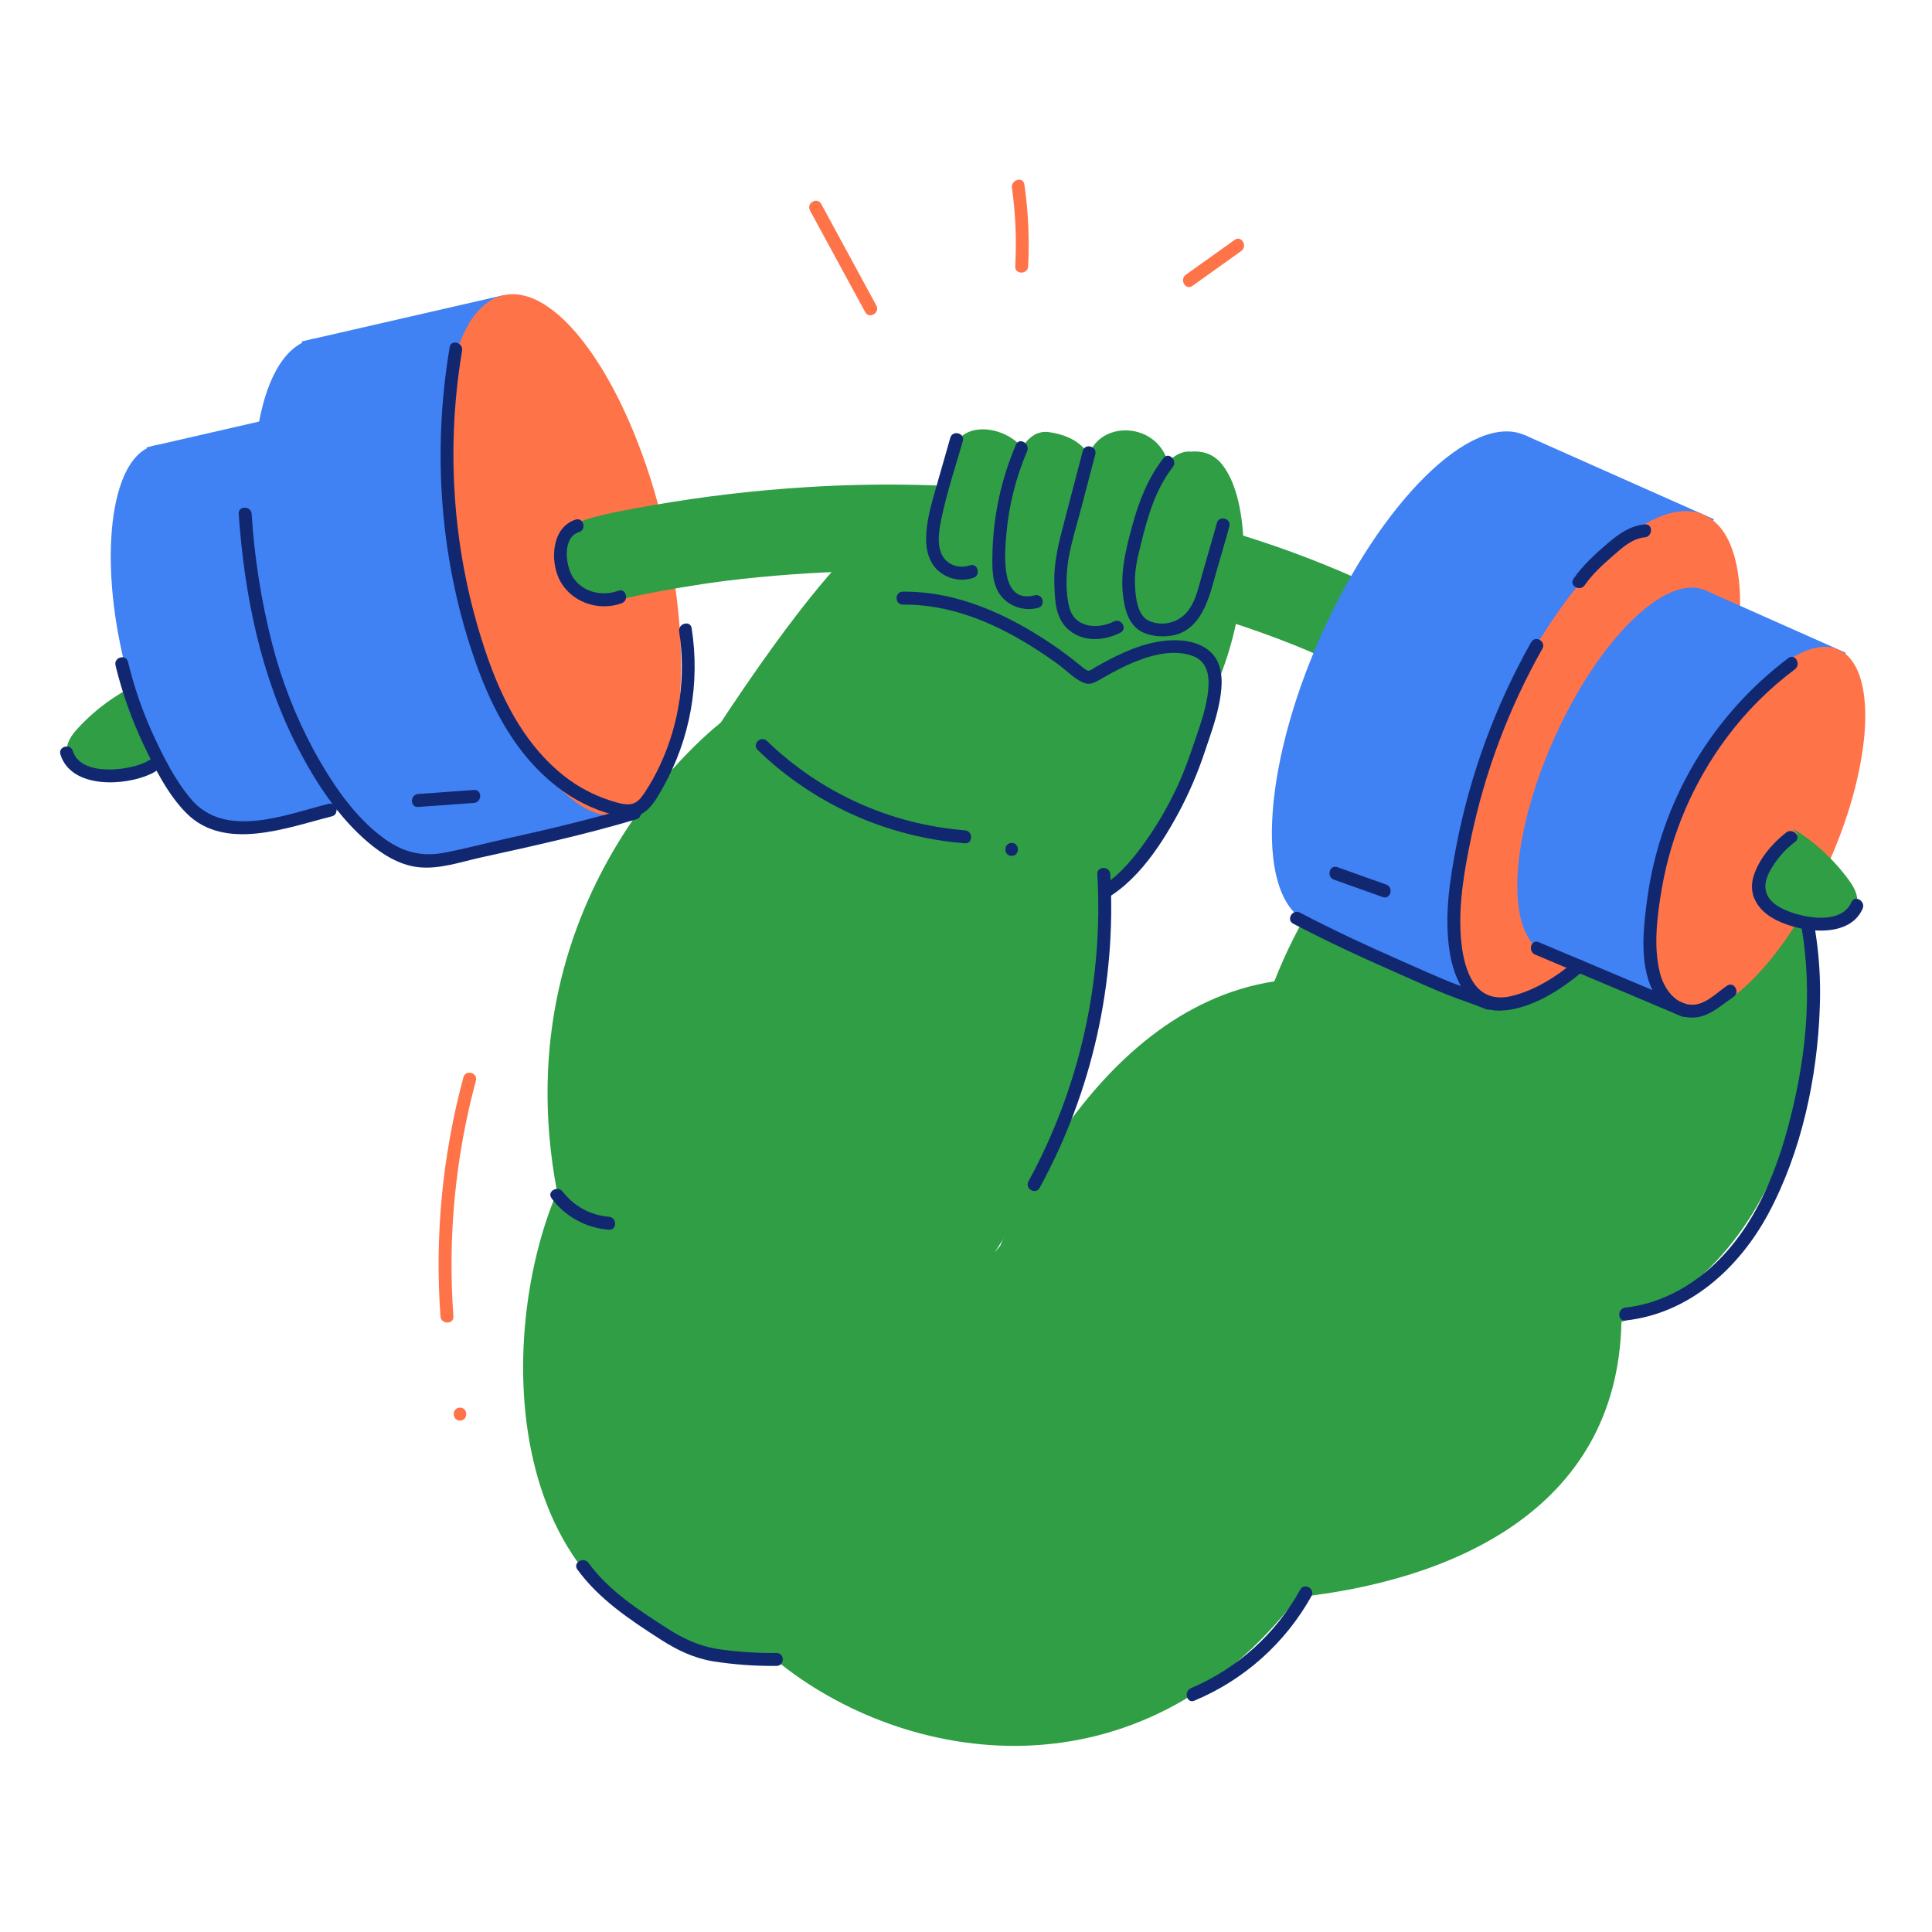<svg width="1000" height="1000" viewBox="0 0 1000 1000" fill="none" xmlns="http://www.w3.org/2000/svg">
<path d="M71.916 353.794C59.92 359.409 49.14 367.32 40.184 377.079C37.068 380.46 33.971 384.772 34.794 389.339C35.323 392.279 37.381 394.621 39.626 396.473C52.66 407.204 72.789 404.264 86.068 393.611C87.146 392.87 88.008 391.855 88.567 390.671C88.989 389.087 88.935 387.413 88.41 385.86C86.979 379.803 85.47 373.668 82.53 368.22C79.59 362.771 74.906 358.106 69.065 356.656" fill="#2F9E44"/>
<path d="M70.172 360.703C75.306 365.562 79.264 371.528 81.746 378.147C84.49 385.82 82.05 391.543 74.7 394.807C65.429 398.972 41.782 401.824 37.724 388.721C36.46 384.615 29.992 386.369 31.276 390.505C36.813 408.399 64.655 406.929 78.071 400.589C85.538 397.071 90.742 390.426 89.586 381.861C88.253 372.061 81.864 362.722 74.886 355.93C71.809 352.922 67.046 357.655 70.153 360.673L70.172 360.703Z" fill="#112870"/>
<path d="M446.874 386.957C446.874 386.957 360.634 456.419 352.716 405.577C451.235 249.257 468.356 268.161 486.848 251.815C500.51 239.741 556.428 253.079 592.61 251.315C605.428 250.688 611.945 235.106 618.57 233.969C655.056 230.843 655.222 353.892 596.687 399.589C548.334 384.487 446.874 386.957 446.874 386.957Z" fill="#2F9E44"/>
<path d="M571.109 465.161C590.033 441.837 626.097 404.215 628.664 353.382C625.273 335.291 593.727 329.137 563.073 352.314C487.397 286.164 462.456 375.04 383.233 402.294C389.907 423.129 482.997 461.486 571.109 465.161Z" fill="#2F9E44"/>
<path d="M564.474 469.15C585.701 460.771 599.803 439.661 610.23 420.316C615.65 410.115 620.188 399.47 623.794 388.496C626.371 380.812 629.174 373.188 630.82 365.23C632.359 357.871 633.505 349.276 630.115 342.24C626.195 334.066 616.542 331.391 608.094 331.381C596.216 331.381 584.78 335.899 574.392 341.289C571.716 342.681 569.061 344.151 566.444 345.65C565.643 346.255 564.775 346.764 563.857 347.169C562.377 347.345 560.015 345.121 559.074 344.356C554.312 340.505 549.519 336.869 544.443 333.439C521.521 317.955 495.443 305.999 467.307 306.234C462.995 306.234 462.985 312.977 467.307 312.938C490.955 312.722 513.112 321.669 532.967 333.959C537.867 336.967 542.552 340.152 547.197 343.465C551.479 346.512 555.341 350.805 560.133 353.069C563.377 354.597 565.513 353.911 568.473 352.226C573.294 349.472 578.145 346.738 583.173 344.386C593.1 339.829 605.713 335.703 616.6 339.26C625.117 342.053 626.165 349.737 625.322 357.665C624.48 365.593 621.902 373.276 619.364 380.763C616.365 389.583 613.406 398.403 609.486 406.831C604.279 418.133 597.918 428.865 590.503 438.858C583.163 448.707 574.333 458.076 562.7 462.672C558.78 464.24 560.466 470.718 564.474 469.13V469.15Z" fill="#112870"/>
<path d="M736.846 770.862C863.678 636.348 951.956 450.902 901.878 438.642C877.633 432.684 884.65 399.991 884.65 399.991C735.082 392.504 514.7 648.313 514.7 648.313C514.7 648.313 566.16 577.048 573.598 460.957L374.188 373.159C248.424 545.795 277.07 750.684 354.725 826.095C441.435 910.287 610.015 905.387 736.846 770.862Z" fill="#2F9E44"/>
<path d="M374.188 373.159C374.188 373.159 258.361 459.644 288.369 616.943C254.618 695.647 258.136 853.202 401.363 859.111C468.297 914.089 589.778 933.474 671.735 826.693C747.832 818.52 837.189 783.573 839.256 684.201C931.533 655.918 963.54 502.705 915.902 431.939C886.806 382.694 848.194 465.426 848.194 465.426L643.56 745.98L421.806 748.92L492.503 465.406L374.188 373.159Z" fill="#2F9E44"/>
<path d="M516.307 648.48C516.307 648.48 561.74 522.932 659.593 507.948C707.554 385.801 820.656 353.804 884.65 396.963C944.93 440.083 927.848 514.563 927.848 514.563L516.307 648.48Z" fill="#2F9E44"/>
<path d="M567.973 452.49C571.19 507.767 558.845 562.84 532.34 611.455C530.262 615.238 536.044 618.619 538.122 614.836C565.232 565.197 577.895 508.957 574.676 452.49C574.421 448.207 567.728 448.178 567.973 452.49Z" fill="#112870"/>
<path d="M841.314 683.485C874.242 679.938 900.114 656.437 915.324 628.135C932.474 596.138 940.686 557.634 941.921 521.54C942.773 500.077 940.189 478.616 934.267 457.968C933.062 453.842 926.594 455.596 927.809 459.742C937.923 494.267 937.07 530.85 929.661 565.827C922.89 597.804 911.669 631.536 887.247 654.497C874.634 666.365 858.67 674.92 841.314 676.792C837.071 677.243 837.022 683.946 841.314 683.485Z" fill="#112870"/>
<path d="M298.835 812.355C310.115 827.83 326.07 838.394 341.955 848.615C350.432 854.054 358.919 858.17 368.925 859.866C379.838 861.584 390.875 862.391 401.922 862.277C406.234 862.277 406.243 855.573 401.922 855.573C391.757 855.697 381.599 855.019 371.542 853.545C361.742 851.987 353.617 848.145 345.336 842.833C330.46 833.298 315.172 823.4 304.617 808.984C302.099 805.535 296.287 808.867 298.835 812.355Z" fill="#112870"/>
<path d="M322.216 421.801L217.871 445.738L156.165 176.747L260.51 152.81L322.216 421.801Z" fill="#4081F4"/>
<ellipse cx="192.415" cy="310.035" rx="54.223" ry="137.984" transform="rotate(-12.92 192.415 310.035)" fill="#4081F4"/>
<ellipse cx="291.332" cy="287.335" rx="54.223" ry="137.984" transform="rotate(-12.92 291.332 287.335)" fill="#FF7348"/>
<ellipse cx="176.322" cy="313.726" rx="40.288" ry="102.537" transform="rotate(-12.92 176.322 313.726)" fill="#4081F4"/>
<path d="M199.276 413.639L121.744 431.425L75.893 231.551L153.426 213.765L199.276 413.639Z" fill="#4081F4"/>
<ellipse cx="102.809" cy="330.587" rx="40.288" ry="102.537" transform="rotate(-12.92 102.809 330.587)" fill="#4081F4"/>
<path d="M327.647 417.572C305.94 424.05 283.89 429.254 261.772 434.154C250.992 436.535 240.212 439.456 229.432 441.455C217.956 443.562 208.352 440.886 198.964 434.115C183.176 422.707 171.465 404.901 162.253 388.055C152.903 370.64 145.705 352.152 140.82 332.998C135.219 311.042 131.679 288.61 130.246 265.996C129.942 261.723 123.239 261.693 123.543 265.996C126.483 307.714 134.842 349.756 154.197 387.153C163.37 404.881 175.13 422.933 190.457 435.928C197.768 442.111 206.549 447.688 216.251 448.824C227.256 450.118 238.173 446.198 248.777 443.866C275.825 437.927 302.863 431.968 329.411 424.05C333.527 422.815 331.773 416.347 327.628 417.592L327.647 417.572Z" fill="#112870"/>
<path d="M673.019 822.773C660.39 845.625 640.473 863.589 616.444 873.801C612.524 875.448 614.248 881.935 618.217 880.26C643.909 869.529 665.246 850.473 678.801 826.154C680.888 822.381 675.106 819 673.019 822.773Z" fill="#112870"/>
<path d="M392.2 388.212C421.24 416.291 459.166 433.36 499.441 436.477C503.744 436.8 503.714 430.107 499.441 429.773C460.931 426.72 424.686 410.351 396.933 383.478C393.837 380.479 389.093 385.203 392.2 388.212Z" fill="#112870"/>
<path d="M523.628 443.003C527.93 443.003 527.94 436.31 523.628 436.31C519.316 436.31 519.306 443.003 523.628 443.003Z" fill="#112870"/>
<path d="M285.439 620.168C292.495 629.685 303.355 635.647 315.172 636.494C319.474 636.828 319.455 630.124 315.172 629.791C305.713 629.058 297.016 624.328 291.26 616.787C288.692 613.396 282.871 616.728 285.478 620.168H285.439Z" fill="#112870"/>
<path d="M316.495 311.517C328.333 308.322 340.495 306.117 352.569 304.078C359.756 302.863 366.942 301.775 374.129 300.815L368.2 301.609C411.906 295.741 456.077 294.1 500.098 296.709C515.334 297.617 530.521 299.08 545.658 301.099L539.729 300.305C587.308 306.675 634.074 318.7 678.36 337.369L673.029 335.125C699.306 346.232 724.532 359.679 748.401 375.305C758.201 381.724 773.508 377.578 778.947 367.298C784.827 356.136 781.378 343.602 770.941 336.752C732.035 311.272 689.218 291.593 644.844 277.677C604.576 265.055 562.818 257.499 520.825 253.599C486.453 250.463 451.891 249.982 417.445 252.158C390.695 253.807 364.057 256.938 337.653 261.537C326.795 263.438 315.731 265.339 305.107 268.338L304.657 268.455C293.387 271.503 285.36 284.478 289.065 295.895C292.769 307.312 304.441 314.751 316.505 311.487L316.495 311.517Z" fill="#2F9E44"/>
<path d="M633.986 278.324C630.36 291.995 622.226 330.097 596.187 325.981C569.835 321.738 590.591 231.157 616.493 233.763C616.493 233.763 646.833 229.834 633.986 278.324Z" fill="#2F9E44"/>
<path d="M586.142 314.996C586.142 314.996 575.362 329.764 557.84 325.364C540.317 320.964 554.498 269.426 563.935 234.577C571.53 215.379 605.928 219.534 605.458 247.376C604.987 275.217 586.142 314.996 586.142 314.996Z" fill="#2F9E44"/>
<path d="M549.52 305.607C549.52 305.607 545.237 316.73 528.881 313.898C512.525 311.066 515.768 283.587 519.032 263.399C522.295 243.211 528.94 221.817 542.777 223.65C556.615 225.483 567.003 233.244 566.297 247.895C565.592 262.546 549.52 305.607 549.52 305.607Z" fill="#2F9E44"/>
<path d="M521.56 290.221C521.56 290.221 514.377 303.765 491.601 296.934C468.826 290.104 486.084 247.425 494.316 230.294C502.548 213.164 536.917 225.679 532.712 245.494C528.508 265.31 521.56 290.221 521.56 290.221Z" fill="#2F9E44"/>
<path d="M602.273 237.056C594.09 247.513 589.405 259.704 585.966 272.424C582.3 285.948 579.106 298.982 582.046 312.996C583.026 317.896 585.084 322.943 589.249 325.942C594.021 329.372 601.489 329.98 607.114 328.882C620.079 326.334 624.832 313.026 627.939 301.815C630.644 292.015 633.623 282.293 636.308 272.493C637.445 268.328 630.987 266.554 629.85 270.709C627.39 279.667 624.705 288.545 622.186 297.483C620.52 303.363 619.246 309.723 615.787 314.927C611.485 321.647 603.088 324.472 595.599 321.718C588.739 319.386 587.916 309.792 587.494 303.706C586.955 295.954 588.778 288.702 590.621 281.235C594.051 267.368 598.078 253.216 607.016 241.79C609.642 238.438 604.938 233.665 602.283 237.056H602.273Z" fill="#112870"/>
<path d="M560.456 233.362L551.264 268.524C548.324 279.755 545.315 290.486 545.727 302.197C546.031 311.017 546.178 320.591 553.753 326.481C561.515 332.518 571.56 331.626 579.919 327.461C583.771 325.501 580.38 319.739 576.538 321.679C568.316 325.805 556.468 325.109 553.577 314.711C551.382 306.871 551.744 296.474 553.185 288.496C554.743 279.882 557.438 271.395 559.653 262.938L566.915 235.165C568.012 231 561.554 229.216 560.456 233.391V233.362Z" fill="#112870"/>
<path d="M525.882 230.098C518.356 247.645 514.229 266.461 513.72 285.546C513.544 293.249 513.093 302.549 518.414 308.821C523.094 314.215 530.445 316.457 537.338 314.594C541.513 313.525 539.749 307.057 535.564 308.135C517.63 312.722 520.012 287.154 520.864 276.628C522.164 261.777 525.803 247.224 531.644 233.508C533.31 229.588 527.538 226.168 525.862 230.127L525.882 230.098Z" fill="#112870"/>
<path d="M491.905 226.492C489.383 235.292 486.868 244.089 484.359 252.883C481.978 261.243 479.459 269.818 479.361 278.569C479.273 285.174 481.047 291.819 486.407 296.052C491.325 299.928 497.86 301.073 503.802 299.1C507.869 297.738 506.125 291.26 502.029 292.642C496.864 294.357 490.896 292.818 487.985 287.957C484.516 282.156 486.153 273.747 487.456 267.583C490.259 254.334 494.639 241.319 498.363 228.315C499.559 224.159 493.091 222.435 491.905 226.531V226.492Z" fill="#112870"/>
<ellipse cx="733.143" cy="351.313" rx="137.984" ry="54.223" transform="rotate(-66.03 733.143 351.313)" fill="#4081F4"/>
<path d="M789.262 225.24L887.085 268.732L774.966 520.909L677.144 477.417L789.262 225.24Z" fill="#4081F4"/>
<ellipse cx="825.871" cy="392.557" rx="137.984" ry="54.223" transform="rotate(-66.03 825.871 392.557)" fill="#FF7348"/>
<ellipse cx="840.95" cy="399.257" rx="102.537" ry="40.288" transform="rotate(-66.03 840.95 399.257)" fill="#4081F4"/>
<path d="M882.685 305.574L955.371 337.891L872.062 525.271L799.375 492.954L882.685 305.574Z" fill="#4081F4"/>
<ellipse cx="909.865" cy="429.89" rx="102.537" ry="40.288" transform="rotate(-66.03 909.865 429.89)" fill="#FF7348"/>
<path d="M925.614 340.652C885.992 370.468 859.808 414.778 852.8 463.868C850.664 479.214 848.312 498.295 855.397 512.681C858.827 519.649 865.521 525.421 873.351 526.539C883.151 527.94 889.795 521.011 897.302 515.974C900.859 513.583 897.508 507.781 893.921 510.192C888.178 514.044 882.259 520.776 874.713 519.992C866.54 519.179 861.267 511.339 859.317 504.087C855.593 490.249 857.788 473.54 860.199 459.624C865.136 431.335 876.669 404.607 893.862 381.606C903.843 368.248 915.691 356.393 929.044 346.405C932.455 343.857 929.123 338.036 925.663 340.623L925.614 340.652Z" fill="#112870"/>
<path d="M872.204 519.6L796.391 487.652C792.422 485.986 790.688 492.464 794.608 494.11L870.44 526.078C874.36 527.744 876.144 521.266 872.224 519.62L872.204 519.6Z" fill="#112870"/>
<path d="M792.54 332.352C774.134 365.012 761.091 400.416 753.908 437.212C750.42 455.253 747.46 474.079 750.302 492.415C752.527 506.782 759.837 523.775 776.978 523.089C792.295 522.481 808.504 512.074 819.745 502.264C822.998 499.432 818.245 494.708 815.011 497.531C805.937 505.449 794.02 512.819 782.211 515.592C773.263 517.689 766.051 514.926 761.631 506.841C757.936 500.098 756.623 491.945 756.094 484.369C754.937 467.474 757.966 450.314 761.415 433.831C768.603 399.437 781.055 366.358 798.332 335.762C800.449 332.009 794.667 328.628 792.55 332.381L792.54 332.352Z" fill="#112870"/>
<path d="M669.393 478.117C687.229 487.466 705.516 495.894 723.95 503.989C732.358 507.683 740.727 511.525 749.253 514.925C755.819 517.552 762.601 519.62 769.128 522.364C773.048 524.03 774.822 517.552 770.902 515.905C764.385 513.161 757.603 511.094 751.037 508.467C742.472 505.037 734.044 501.166 725.606 497.452C707.76 489.612 690.052 481.39 672.774 472.335C668.962 470.375 665.571 476.117 669.393 478.117Z" fill="#112870"/>
<path d="M820.225 302.932C824.145 297.267 829.221 292.612 834.406 288.095C839.306 283.832 844.568 278.755 851.36 278.118C855.613 277.716 855.662 271.013 851.36 271.415C843.706 272.14 837.914 276.315 832.21 281.166C825.674 286.742 819.372 292.465 814.443 299.551C811.973 303.098 817.785 306.411 820.225 302.932Z" fill="#112870"/>
<path d="M59.774 344.347C63.222 358.555 68.115 372.373 74.376 385.585C80.148 397.747 86.871 411.212 96.456 420.865C116.36 440.886 148.553 428.382 171.779 422.531C175.953 421.473 174.189 415.014 169.995 416.073C148.2 421.561 116.703 434.428 99.062 413.819C90.84 404.215 84.725 392.063 79.463 380.665C73.827 368.433 69.402 355.678 66.252 342.583C65.272 338.398 58.775 340.162 59.804 344.356L59.774 344.347Z" fill="#112870"/>
<path d="M297.924 268.955C285.566 272.875 284.616 290.153 289.565 300.031C295.445 311.703 309.743 316.632 321.797 312.232C325.805 310.772 324.071 304.294 320.013 305.774C311.723 308.802 301.903 306.656 296.758 299.1C292.74 293.22 290.731 278.265 299.698 275.413C303.794 274.11 302.04 267.642 297.914 268.955H297.924Z" fill="#112870"/>
<path d="M928.015 428.842C939.313 435.756 949.145 444.819 956.954 455.518C959.669 459.232 962.266 463.858 960.933 468.317C960.09 471.159 957.778 473.275 955.337 474.853C941.196 484.075 921.508 478.891 909.513 466.827C908.526 465.966 907.782 464.861 907.357 463.622C906.945 462.045 907.504 460.388 908.052 458.86C910.15 452.98 912.286 447.1 915.824 442.013C919.362 436.927 924.536 432.811 930.524 432.027" fill="#2F9E44"/>
<path d="M924.526 430.91C917.216 436.594 910.414 444.63 907.631 453.578C904.917 462.349 909.199 470.012 916.647 474.687C928.789 482.311 956.739 487.143 964.089 470.336C965.794 466.416 960.032 463.015 958.307 466.955C952.741 479.695 930.504 474.795 921.292 469.65C913.864 465.485 911.796 459.409 915.677 451.657C918.949 445.376 923.583 439.905 929.24 435.644C932.641 432.998 927.868 428.294 924.507 430.91H924.526Z" fill="#112870"/>
<path d="M232.754 179.697C223.474 234.577 227.854 291.848 246.7 344.268C255.196 367.896 267.525 390.887 287.615 406.635C296.389 413.681 306.535 418.821 317.407 421.727C322.307 422.972 327.697 423.785 332.322 421.149C337.35 418.288 340.417 412.388 343.171 407.547C357.24 382.523 362.461 353.486 357.988 325.129C357.332 320.876 350.874 322.679 351.53 326.903C355.104 350.164 351.768 373.963 341.936 395.346C339.645 400.371 336.978 405.216 333.959 409.84C332.214 412.476 330.176 415.485 326.834 416.151C323.492 416.818 319.465 415.446 316.25 414.475C305.885 411.192 296.333 405.752 288.222 398.511C270.68 383.106 259.9 361.82 252.295 340.074C244.051 316.36 238.659 291.749 236.233 266.76C233.445 238.335 234.434 209.666 239.173 181.5C239.889 177.286 233.43 175.473 232.715 179.716L232.754 179.697Z" fill="#112870"/>
<path d="M419.268 108.98L447.815 161.528C449.873 165.32 455.655 161.939 453.597 158.147L425.05 105.55C423.001 101.757 417.21 105.138 419.268 108.931V108.98Z" fill="#FF7348"/>
<path d="M523.785 97.22C525.662 110.683 526.23 124.297 525.48 137.87C525.245 142.173 531.948 142.163 532.173 137.87C532.894 123.699 532.237 109.491 530.213 95.446C529.616 91.203 523.167 93.006 523.765 97.23L523.785 97.22Z" fill="#FF7348"/>
<path d="M617.179 147.984L642.453 129.932C645.932 127.443 642.59 121.632 639.082 124.141L613.798 142.202C610.319 144.681 613.66 150.493 617.179 147.984Z" fill="#FF7348"/>
<path d="M239.869 557.595C228.996 597.888 224.978 639.723 227.981 681.349C228.285 685.622 234.988 685.651 234.675 681.349C231.681 640.323 235.621 599.086 246.327 559.368C247.444 555.203 240.986 553.43 239.869 557.595Z" fill="#FF7348"/>
<path d="M238.095 735.288C242.407 735.288 242.417 728.595 238.095 728.595C233.773 728.595 233.783 735.288 238.095 735.288Z" fill="#FF7348"/>
<path d="M216.447 417.68L245.318 415.593C249.59 415.279 249.62 408.586 245.318 408.889L216.447 410.977C212.174 411.29 212.135 417.984 216.447 417.68Z" fill="#112870"/>
<path d="M690.434 455.292L715.718 464.318C719.785 465.769 721.529 459.301 717.501 457.86L692.217 448.834C688.15 447.384 686.396 453.852 690.434 455.292Z" fill="#112870"/>
</svg>

